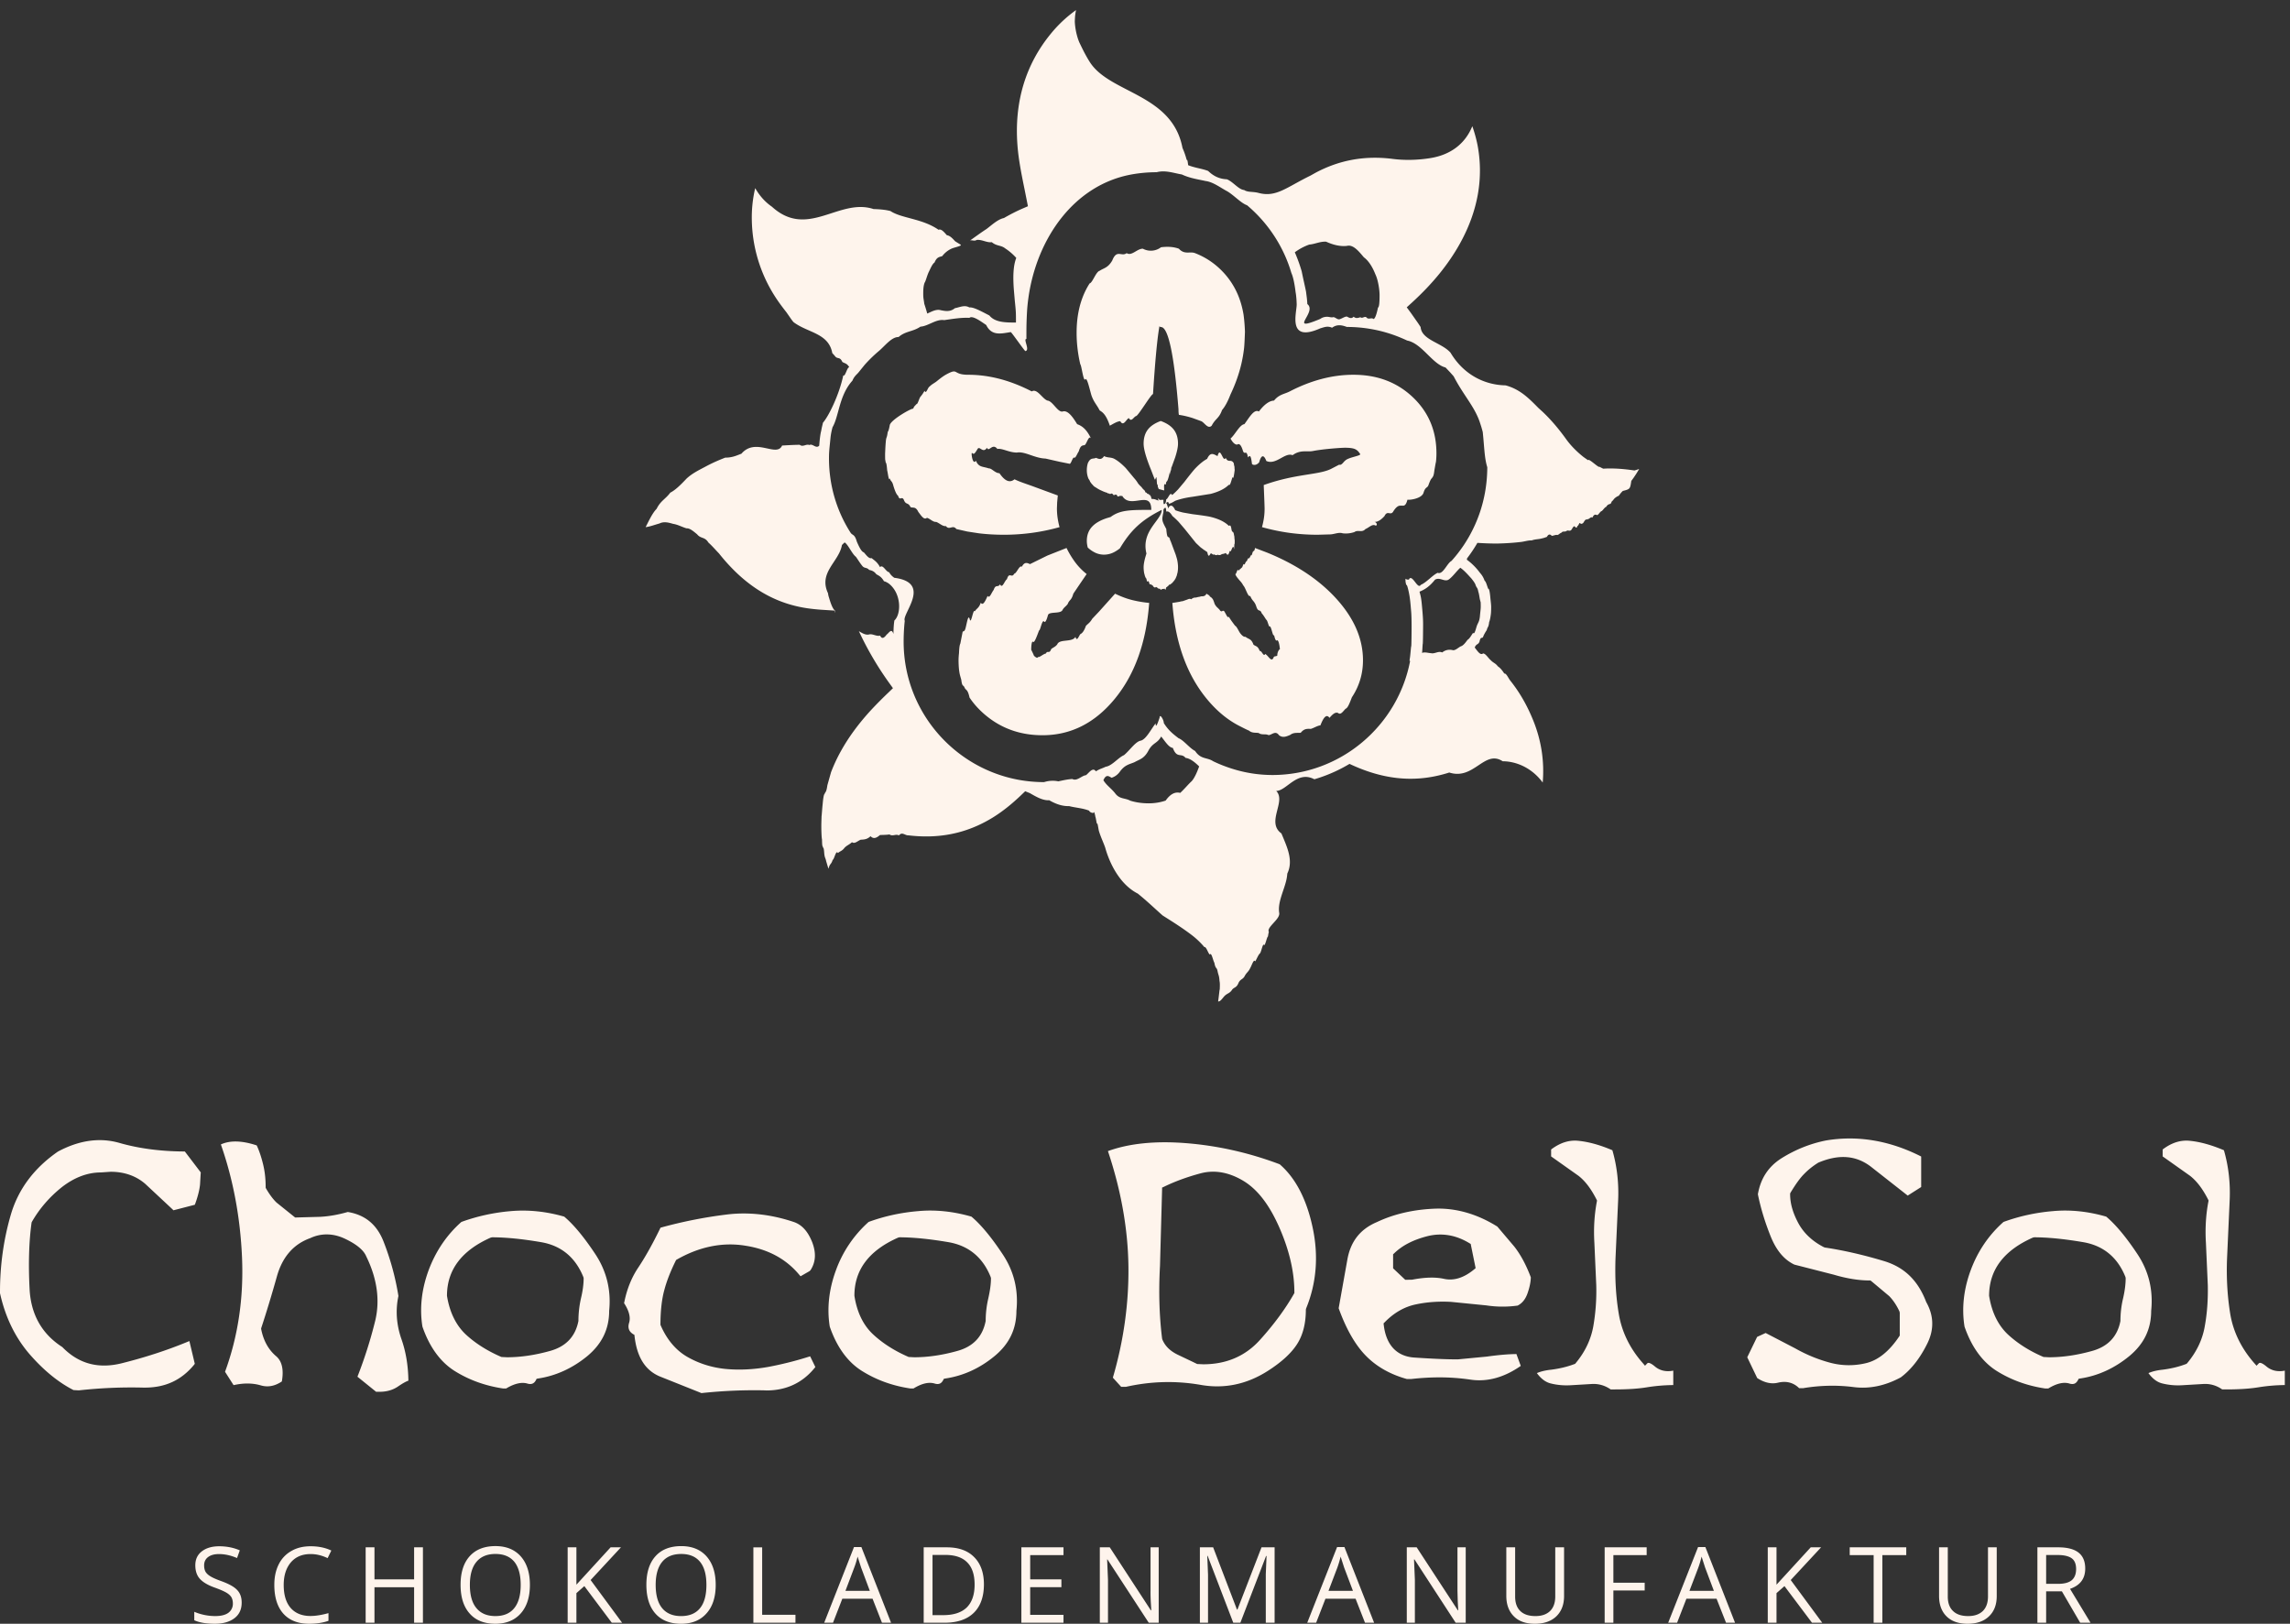 <svg xmlns="http://www.w3.org/2000/svg" viewBox="0 0 220 156" fill-rule="nonzero" stroke-linejoin="round" stroke-miterlimit="2" fill="#fef4ec" xmlns:v="https://vecta.io/nano"><rect x="0" y="0" width="220" height="156" fill="#333333" stroke="none"/><path d="M219.501 131.682c-.691.138-1.295 0-1.777-.41-.346-.29-.528-.337-.611-.337-.046 0-.081.019-.118.055l-.209.22-.209-.237c-1.258-1.431-2.041-3.036-2.324-4.775-.274-1.695-.373-3.481-.3-5.303l.244-5.422c.093-1.731-.091-3.399-.546-4.966-1.184-.5-2.259-.801-3.225-.9-.91-.111-1.804.173-2.66.828v.665l2.624 1.859c.655.51 1.22 1.257 1.749 2.296l.036.091-.017.101c-.237 1.238-.32 2.569-.237 3.935l.182 4.091c.028 1.386-.065 2.716-.291 3.945-.219 1.285-.793 2.479-1.696 3.555l-.054.054-.073.028c-.693.265-1.439.436-2.215.536-.536.055-.994.163-1.375.328.392.538.839.874 1.33.993a6.3 6.3 0 0 0 1.895.174l2.014-.119c.683-.046 1.302.137 1.849.52h.401c1.267 0 2.287-.073 3.117-.21a16.87 16.87 0 0 1 2.496-.209v-1.386zm-22.642-1.284l-.537-.028c-1.348-.573-2.487-1.302-3.407-2.149-.957-.895-1.568-2.142-1.822-3.728 0-2.496 1.422-4.364 4.209-5.594l.117-.027c1.304 0 2.88.155 4.702.465 1.941.327 3.317 1.458 4.072 3.353l.02.109c0 .566-.083 1.23-.255 1.968-.165.693-.248 1.422-.248 2.14-.29 1.513-1.211 2.469-2.742 2.89-1.44.401-2.823.601-4.109.601zm2.979 2.04c1.715-.254 3.3-.984 4.721-2.148 1.42-1.177 2.104-2.599 2.104-4.357.209-1.996-.238-3.818-1.321-5.448-1.074-1.621-2.087-2.834-2.998-3.599-1.732-.501-3.453-.684-5.111-.529-1.659.137-3.262.492-4.756 1.039-1.421 1.258-2.477 2.816-3.154 4.648s-.873 3.653-.591 5.41c.664 1.933 1.704 3.372 3.061 4.239 1.385.874 2.961 1.448 4.683 1.703h.302c.81-.492 1.493-.648 2.058-.465a.88.88 0 0 0 .256.036c.146 0 .354-.036.538-.373l.063-.128.145-.028zm-14.695-3.334c.682-1.358.647-2.706-.091-4.009-.785-2.068-2.087-3.334-4.019-3.928-1.959-.592-3.882-1.038-5.704-1.31l-.092-.028c-1.111-.565-1.949-1.349-2.476-2.325-.529-.991-.783-1.894-.783-2.76v-.082l.035-.072c.509-.848.948-1.449 1.33-1.822.39-.402.829-.748 1.34-1.067 2.068-.874 3.744-.673 5.166.474l3.425 2.689 1.294-.822v-2.933c-3.034-1.54-6.104-2.05-9.147-1.54-1.512.301-2.953.884-4.264 1.704-1.267.801-2.015 1.941-2.277 3.464.262 1.302.672 2.659 1.22 4.026s1.294 2.259 2.288 2.733l3.78.966c1.229.365 2.388.556 3.427.556h.09l.082.054 1.73 1.449c.365.374.702.865.985 1.475l.028.119v2.197l-.046.072c-.947 1.423-2.014 2.287-3.162 2.57a6.96 6.96 0 0 1-3.461-.027 14.32 14.32 0 0 1-3.381-1.387l-2.835-1.475-.818.375-.949 1.958.956 1.995c.682.447 1.359.601 1.997.447.801-.192 1.493-.009 2.032.527h.383c1.628-.272 3.251-.309 4.837-.107 1.503.198 3.025-.111 4.546-.931.975-.729 1.84-1.822 2.534-3.225zm-24.392 2.578c-.692.138-1.293 0-1.777-.41-.344-.29-.528-.337-.61-.337-.045 0-.073.019-.109.047l-.219.228-.199-.237c-1.268-1.431-2.043-3.044-2.325-4.775-.283-1.695-.373-3.426-.31-5.303l.246-5.422c.092-1.722-.091-3.399-.547-4.966-1.173-.5-2.259-.801-3.215-.9-.921-.111-1.804.173-2.67.828v.665l2.625 1.859c.655.51 1.22 1.257 1.749 2.305l.037.082-.02.101c-.236 1.256-.318 2.577-.236 3.935l.182 4.091c.037 1.35-.063 2.679-.282 3.936-.227 1.285-.802 2.488-1.704 3.564l-.047.054-.073.028c-.701.265-1.448.436-2.213.536-.537.055-1.002.163-1.385.328.392.538.838.874 1.33.993.62.156 1.257.21 1.906.174l2.004-.119c.674-.046 1.301.137 1.849.52h.411c1.266 0 2.278-.073 3.106-.21.793-.128 1.641-.2 2.496-.209v-1.386zm-19.115-9.739c-.985.819-1.959 1.129-2.907.921-.819-.183-1.85-.156-3.061.08l-.556.01h-.11l-1.166-1.102v-1.35l.093-.081c.772-.757 1.821-1.304 3.205-1.658 1.387-.346 2.753-.109 4.047.683l.109.063.473 2.324-.127.11zm3.845-2.177l-1.631-1.924c-1.905-1.193-3.927-1.786-5.94-1.723-2.069.074-3.964.502-5.623 1.287-1.623.683-2.56 1.885-2.86 3.689l-.821 4.592c.709 1.969 1.577 3.499 2.587 4.538 1.013 1.047 2.343 1.812 3.956 2.259h.463a24.04 24.04 0 0 1 2.662-.155 20.33 20.33 0 0 1 3.006.219c1.605.236 3.225-.209 4.82-1.32l-.417-1.139c-.859.009-1.806.1-2.844.244l-2.787.267c-1.177 0-2.543-.066-4.184-.175-1.695-.118-2.706-1.211-2.933-3.143l-.018-.137.1-.1c.892-.921 1.912-1.504 3.024-1.731 1.075-.228 2.207-.3 3.362-.238l3.389.338a10.4 10.4 0 0 0 3.008.018c.428-.218.738-.593.939-1.148.209-.584.317-1.111.327-1.567-.438-1.166-.966-2.159-1.585-2.951zm-33.839 8.828c-.274-2.214-.338-4.557-.201-6.971l.201-7.344v-.181l.164-.073c1.019-.5 2.204-.939 3.517-1.293 1.366-.366 2.77-.111 4.172.745 1.348.83 2.479 2.306 3.445 4.53.938 2.159 1.411 4.227 1.411 6.14v.083l-.037.063c-.811 1.431-1.903 2.925-3.27 4.438-1.402 1.559-3.234 2.341-5.448 2.341l-.583-.026-.393-.192-1.474-.702c-.749-.365-1.231-.847-1.487-1.485l-.017-.073zm3.699 4.455c2.242.4 4.409-.036 6.441-1.33 1.321-.839 2.287-1.723 2.842-2.606.556-.875.83-1.986.83-3.298l.026-.11c.994-2.423 1.213-5.047.621-7.79-.582-2.723-1.65-4.756-3.161-6.059-2.943-1.112-5.978-1.794-9.039-2.032-2.915-.228-5.429.027-7.462.766 1.267 3.781 1.922 7.498 1.969 11.069.044 3.591-.467 7.191-1.495 10.698l.8.883h.449c2.413-.546 4.828-.6 7.179-.191zm-27.499-2.651l-.547-.028c-1.33-.573-2.478-1.302-3.391-2.149-.964-.885-1.574-2.142-1.82-3.728-.009-2.496 1.412-4.364 4.209-5.594l.11-.027c1.293 0 2.879.155 4.702.465 1.939.327 3.315 1.458 4.071 3.353l.027.109c0 .566-.09 1.202-.263 1.968a9.59 9.59 0 0 0-.246 2.14c-.292 1.513-1.204 2.469-2.745 2.89-1.437.401-2.822.601-4.107.601zm2.979 2.04c1.712-.254 3.298-.974 4.721-2.148s2.105-2.599 2.105-4.357c.209-1.996-.239-3.818-1.331-5.448-1.076-1.621-2.078-2.834-2.99-3.599-1.739-.501-3.461-.684-5.11-.529-1.649.137-3.253.483-4.767 1.039a11.43 11.43 0 0 0-3.142 4.648c-.674 1.83-.874 3.653-.592 5.41.665 1.933 1.694 3.372 3.061 4.239 1.384.874 2.954 1.448 4.684 1.703h.3c.811-.492 1.484-.648 2.059-.465a.87.87 0 0 0 .254.036c.148 0 .357-.036.539-.373l.063-.128.146-.028zm-12.991-2.131l-.238.073c-1.184.373-2.45.692-3.763.94-1.403.253-2.807.326-4.138.198-1.328-.136-2.567-.528-3.671-1.165s-1.966-1.677-2.55-3.026l-.02-.054c0-1.331.128-2.46.376-3.353.235-.884.617-1.849 1.13-2.871 2.186-1.266 4.444-1.739 6.678-1.366 2.159.337 3.87 1.266 5.12 2.752l.155.181.857-.492.098-.091c.503-.774.557-1.639.176-2.66-.402-1.029-.958-1.667-1.715-1.95-2.241-.766-4.501-1.012-6.651-.721a43.84 43.84 0 0 0-6.096 1.213l-.128.037-.054.119c-.728 1.493-1.431 2.741-2.078 3.707s-1.092 2.079-1.338 3.308l-.028.11.066.1c.435.7.572 1.312.418 1.794-.156.52.007.895.5 1.149h.01c.21 2.094 1.01 3.407 2.46 4.009l3.919 1.566.063.028.064-.009c1.994-.21 4.008-.301 6.022-.256l.153.01c1.877 0 3.427-.711 4.584-2.105l.12-.145-.501-1.03z"/><path d="M48.709 130.398l-.539-.028c-1.329-.573-2.477-1.293-3.405-2.149-.95-.885-1.569-2.142-1.825-3.728 0-2.496 1.422-4.364 4.209-5.594l.122-.027c1.299 0 2.886.155 4.7.465 1.94.327 3.305 1.458 4.072 3.353l.027.109c0 .566-.082 1.211-.264 1.968-.154.693-.237 1.412-.237 2.14-.293 1.513-1.211 2.469-2.752 2.89-1.438.401-2.824.601-4.108.601zm2.987 2.04c1.704-.254 3.3-.984 4.721-2.148 1.412-1.177 2.105-2.599 2.105-4.357.201-1.985-.247-3.809-1.331-5.448-1.076-1.621-2.077-2.834-2.987-3.599-1.742-.501-3.464-.675-5.121-.529-1.648.137-3.252.492-4.756 1.039-1.413 1.249-2.47 2.816-3.153 4.648-.673 1.83-.876 3.653-.591 5.41.664 1.933 1.703 3.372 3.061 4.239 1.383.874 2.961 1.448 4.683 1.703h.3c.804-.484 1.502-.638 2.06-.465.09.027.181.036.254.036.145 0 .366-.036.547-.373l.063-.128.145-.028zm-13.147-3.835c-.463-1.358-.563-2.734-.273-4.091a25.29 25.29 0 0 0-1.439-5.258c-.647-1.622-1.768-2.542-3.426-2.814-.921.263-1.803.419-2.642.464l-2.324.064h-.089l-.084-.064-1.703-1.368c-.356-.344-.684-.792-1.012-1.356l-.035-.073v-.073c0-.838-.092-1.586-.276-2.295-.173-.685-.373-1.249-.583-1.696-1.402-.465-2.56-.501-3.443-.092 1.183 3.372 1.867 7.026 2.032 10.872.165 3.88-.383 7.57-1.632 10.969l.821 1.284c.956-.217 1.84-.209 2.632.028.684.191 1.339.063 2.004-.383.201-1.14.011-1.957-.554-2.431-.719-.61-1.203-1.468-1.422-2.552l-.017-.073.017-.084c.51-1.549 1.02-3.233 1.513-4.992.529-1.849 1.603-3.07 3.188-3.635 1.039-.492 2.206-.483 3.336.055 1.113.527 1.803 1.093 2.051 1.703 1.037 2.115 1.329 4.183.865 6.151a42.86 42.86 0 0 1-1.714 5.403l1.793 1.448h.339c.682 0 1.276-.173 1.768-.51.428-.292.746-.473.993-.556-.018-1.466-.247-2.825-.684-4.045zm-20.793-17.977h-.145c-2.231-.018-4.292-.292-6.13-.82-1.877-.538-3.856-.273-5.914.829-2.27 1.567-3.782 3.581-4.501 5.978C.356 119.009-.01 121.56 0 124.24c.5 2.276 1.447 4.235 2.815 5.83 1.349 1.558 2.781 2.734 4.247 3.48l.5.027h.018c2.051-.226 4.117-.317 6.188-.264h.145c1.968 0 3.497-.71 4.71-2.168l.091-.118-.52-2.187-.309.127c-1.913.784-3.972 1.45-6.142 1.995-2.258.575-4.173.084-5.758-1.547-1.966-1.258-3.025-3.145-3.143-5.595-.127-2.452-.054-4.611.192-6.361l.019-.053c.738-1.294 1.721-2.424 2.914-3.372 1.195-.92 2.443-1.395 3.744-1.395l.915-.063c1.318 0 2.431.392 3.324 1.158l2.595 2.423.12.119 2.049-.53.057-.146c.235-.655.389-1.266.444-1.776l.064-1.084.01-.101-1.533-2.013zm178.817 38.769h1.102c.619 0 1.074.11 1.358.319s.419.556.419 1.029-.138.83-.411 1.067c-.281.237-.721.355-1.312.355h-1.156v-2.77zm1.512 3.489l1.758 3.017h.994l-1.969-3.254c.975-.336 1.459-.982 1.459-1.949 0-.683-.211-1.193-.639-1.532s-1.084-.509-1.969-.509h-1.985v7.244h.839v-3.017h1.512zm-7.099-4.227v4.719c0 .602-.163 1.067-.491 1.395-.338.327-.803.491-1.412.491-.648 0-1.131-.164-1.459-.491-.337-.319-.5-.783-.5-1.385v-4.729h-.838v4.666c0 .828.235 1.485.711 1.958.482.483 1.155.719 2.029.719.867 0 1.561-.236 2.051-.709.501-.475.749-1.122.749-1.951v-4.683h-.84zm-10.148.748h2.296v-.748h-5.431v.748H180v6.496h.838v-6.496zm-8.803 2.395l2.917-3.143h-.994l-3.289 3.589v-3.589h-.84v7.244h.84v-2.843l.765-.675 2.643 3.518h.982l-3.024-4.101zm-9.73 1.039l.856-2.241c.138-.384.237-.73.31-1.049l.338 1.049.844 2.241h-2.348zm4.381 3.062l-2.851-7.271h-.701l-2.871 7.271h.856l.893-2.305h2.899l.909 2.305h.866zm-11.689-3.098h3.008v-.747h-3.008v-2.651h3.198v-.748h-4.036v7.244h.838v-3.098zm-5.584-4.146v4.719c0 .602-.165 1.067-.492 1.395-.338.327-.802.491-1.413.491-.638 0-1.131-.164-1.458-.491-.329-.319-.491-.783-.491-1.385v-4.729h-.848v4.666c0 .828.246 1.485.72 1.958.473.483 1.148.719 2.023.719s1.556-.236 2.058-.709c.491-.475.747-1.122.747-1.951v-4.683h-.846zm-8.602 0h-.793v4.155l.028 1.038.046.857h-.039l-3.953-6.05h-.95v7.244h.777v-4.119l-.083-1.959h.046l3.955 6.078h.966v-7.244zm-13.183 4.182l.853-2.241a9.52 9.52 0 0 0 .312-1.049l.338 1.049.846 2.241h-2.349zm4.382 3.062l-2.851-7.271h-.704l-2.869 7.271h.855l.894-2.305h2.896l.904 2.305h.875zm-12.848 0l2.47-6.415h.045l-.073 1.75v4.665h.847v-7.244h-1.258l-2.312 5.977h-.047l-2.287-5.977h-1.275v7.244h.783v-4.61l-.073-1.814h.036l2.461 6.424h.683zm-7.846-7.244h-.784v4.155c-.007.21 0 .555.021 1.038l.052.857h-.044l-3.945-6.05h-.957v7.244h.785v-4.119l-.082-1.959h.034l3.963 6.078h.957v-7.244zm-9.146 6.488h-3.2v-2.661h2.999v-.747H98.97v-2.332h3.2v-.748h-4.047v7.244h4.047v-.756zm-9.294-.711c-.511.491-1.257.737-2.261.737h-1.028v-5.785h1.22c.939 0 1.641.236 2.114.719.475.473.71 1.186.71 2.133 0 .965-.254 1.695-.755 2.196zm.71-4.838c-.62-.63-1.494-.939-2.624-.939h-2.223v7.244h2.004c1.222 0 2.159-.319 2.806-.95s.976-1.548.976-2.741c0-1.12-.318-1.996-.939-2.614zm-12.365 3.243l.848-2.241a7.85 7.85 0 0 0 .319-1.049l.338 1.049.838 2.241h-2.343zm4.383 3.062l-2.851-7.271h-.71l-2.862 7.271h.846l.894-2.305h2.907l.903 2.305h.873zm-9.184 0v-.766h-3.199v-6.478h-.844v7.244h4.043zm-12.811-5.841c.418-.511 1.029-.765 1.84-.765.793 0 1.395.254 1.805.756s.611 1.24.611 2.214c0 .984-.201 1.731-.611 2.232-.41.51-1.02.765-1.823.765-.793 0-1.404-.255-1.822-.765-.41-.501-.619-1.248-.619-2.232 0-.966.209-1.704.619-2.205zm4.275-.528c-.583-.657-1.394-.992-2.435-.992-1.072 0-1.902.326-2.478.973-.583.647-.873 1.569-.873 2.743 0 1.193.29 2.113.865 2.762.584.655 1.403.982 2.468.982 1.05 0 1.861-.337 2.445-1.001.591-.657.882-1.577.882-2.734s-.291-2.068-.874-2.733zM56.74 151.8l2.916-3.143h-.994l-3.286 3.589v-3.589h-.841v7.244h.841v-2.843l.761-.675 2.636 3.518h.99L56.74 151.8zm-10.971-1.74c.42-.511 1.03-.765 1.832-.765.791 0 1.403.254 1.813.756.4.5.61 1.24.61 2.214 0 .984-.21 1.731-.618 2.232-.41.51-1.014.765-1.814.765s-1.403-.255-1.823-.765c-.42-.501-.628-1.248-.628-2.232 0-.966.208-1.704.628-2.205zm4.266-.528c-.585-.657-1.395-.992-2.434-.992-1.074 0-1.895.326-2.479.973s-.874 1.569-.874 2.743c0 1.193.291 2.113.874 2.762.576.655 1.394.982 2.47.982 1.039 0 1.858-.337 2.443-1.001.582-.657.873-1.577.873-2.734s-.291-2.068-.873-2.733zm-9.404-.875h-.847v3.08h-3.808v-3.08h-.847v7.244h.847v-3.409h3.808v3.409h.847v-7.244zm-9.157 1.039l.356-.73c-.566-.272-1.23-.41-1.987-.41-.71 0-1.33.146-1.858.457a2.97 2.97 0 0 0-1.213 1.293c-.282.565-.418 1.212-.418 1.959 0 1.193.29 2.114.864 2.761.584.647 1.403.974 2.479.974.729 0 1.349-.099 1.859-.282v-.738c-.655.181-1.23.274-1.73.274-.82 0-1.459-.264-1.905-.775-.446-.519-.665-1.257-.665-2.205 0-.92.237-1.64.693-2.177.455-.528 1.093-.793 1.886-.793.546 0 1.092.128 1.639.392zm-8.682 3.07c-.283-.309-.803-.601-1.568-.875-.456-.164-.784-.311-1.003-.446-.217-.127-.382-.283-.473-.437-.09-.164-.138-.365-.138-.62 0-.337.128-.602.375-.792.255-.191.601-.292 1.047-.292.565 0 1.149.128 1.74.383l.265-.739c-.602-.264-1.268-.392-1.985-.392-.684 0-1.249.165-1.669.493s-.619.774-.619 1.33c0 .528.136.966.428 1.294s.774.619 1.449.857c.474.172.838.327 1.076.463s.4.284.501.438c.1.165.154.374.154.621a1.07 1.07 0 0 1-.427.892c-.283.21-.703.318-1.269.318a5.05 5.05 0 0 1-1.039-.108 5.15 5.15 0 0 1-.973-.302v.811c.463.219 1.121.337 1.977.337.801 0 1.421-.181 1.887-.537s.69-.856.69-1.494c0-.492-.134-.894-.426-1.203z"/><path d="M153.655 44.842c-.051.145-1.051-.855-1.086-.625l-.437-.307c-.573-.454-1.182-1.032-1.68-1.727-.733-1.021-1.483-1.894-2.265-2.631l-.394-.358c-.832-.845-1.571-1.588-2.66-2.011a5.02 5.02 0 0 0-.49-.16c-2.039-.036-4.039-1.036-5.292-3.139-.105-.118-.226-.228-.359-.33-.929-.709-2.426-1.037-2.514-2.134l-.227-.348-.703-1.002-.402-.544.5-.456c2.002-1.832 3.511-3.69 4.618-5.687 1.718-3.102 2.282-6.283 1.679-9.46a13.65 13.65 0 0 0-.497-1.799c-.684 1.68-2.072 2.748-4.023 3.064-1.223.198-2.48.227-3.625.079-2.666-.34-5.101.103-7.395 1.32l-.51.286c-2.289 1.114-3.289 2.114-4.974 1.664a2.69 2.69 0 0 0-.403-.074c-.389-.045-.73-.028-.991-.208-.53-.037-1.084-.815-1.662-1.03-.578-.029-1.177-.202-1.798-.803-.621-.236-1.26-.286-1.919-.553-.042-.363-.083-.592-.134-.482-.085-.32-.175-.59-.268-.834l-.143-.346c-.997-5.22-6.997-5.22-8.911-8.26a8.64 8.64 0 0 1-.275-.457c-.266-.463-.5-.95-.731-1.432a7.38 7.38 0 0 1-.115-.302 6.35 6.35 0 0 1-.313-1.662c.003-.174.014-.362.029-.57a6.27 6.27 0 0 1 .09-.555 12.37 12.37 0 0 0-2.309 2.134c-2.528 3.011-3.643 6.676-3.317 10.885.108 1.391.389 2.772.688 4.237l.316 1.589-.553.239c-.599.262-1.183.565-1.752.894-.569.116-1.124.635-1.665 1.049-.541.348-1.068.742-1.585 1.104.207-.055.417.096.632-.049.507-.056.994.287 1.453.215.459.395.89.274 1.285.597.394.258.752.565 1.065.916-.315.806-.314 1.896-.235 3.013l.096 1.115c.11 1.08.11 1.08.11 2.08-1 0-2 0-2.557-.68-.344-.175-.725-.382-1.069-.538s-.652-.261-.848-.232c-.469-.271-.932-.011-1.389.069-.457.375-.908.283-1.352.198-.444-.13-.88.133-1.309.32a18.19 18.19 0 0 0-.284-.936c-.065-.514-.101-.503-.101-1.002 0-.522.047-.799.134-1.033.087-.092.215-.613.376-.98.161-.314.355-.817.577-.955.222-.547.471-.516.74-.614a2.37 2.37 0 0 1 .863-.703c.304-.147 1.108-.276.889-.401.174.099-.529-.317-.529-.335-.252-.282-.511-.541-.776-.563-.131-.145-.265-.306-.399-.416s-.268-.169-.403-.109c-1.563-1.09-3.563-1.09-4.623-1.803a5.42 5.42 0 0 0-.589-.114c-.171-.021-.34-.038-.511-.051a11.13 11.13 0 0 0-.519-.024c-3.321-1.098-6.321 2.902-9.764-.223a5.94 5.94 0 0 1-.313-.235c-.507-.41-.941-.929-1.296-1.552a12.22 12.22 0 0 0-.324 3.1 14.03 14.03 0 0 0 2.174 7.227c.345.551.731 1.066 1.158 1.61l.441.636c.075.105.152.208.234.3 1.369 1.039 3.369 1.039 3.724 2.978.097.1.195.21.294.331.222.252.445.001.669.513.224.152.448.116.672.524-.101-.041-.199.195-.296.421s-.191.438-.283.348c-.411 1.924-1.411 3.924-1.952 4.547l-.113.478-.066.344c-.083.31-.144.872-.183 1.387-.314.324-.628-.237-.94-.062-.313-.139-.624.231-.932-.024-.43.003-.856.025-1.275.047l-.416.024c-.534 1.183-2.534-.817-3.912.787-.163.059-.324.126-.488.185-.328.119-.677.194-1.063.191a15.52 15.52 0 0 0-.496.198 15.47 15.47 0 0 0-1.422.675c-.634.339-1.233.622-1.794 1.135-.561.597-1.084 1.114-1.566 1.354-.482.646-.923.763-1.319 1.56-.397.396-.749 1.163-1.053 1.756.439-.053.884-.231 1.328-.352.445-.218.888-.084 1.325.038.437.065.868.312 1.286.43.304-.026.649.277 1.007.57.359.451.731.212 1.09.799.359.316.704.728 1.008 1.035a18.15 18.15 0 0 0 1.498 1.677c2.053 2.025 4.348 3.205 6.965 3.592.44.065.884.11 1.327.144l1.32.083c.014.425.027.09.041.002-.251-.178-.451-.821-.589-1.285-.035-.104-.065-.219-.083-.379-.944-2.012 1.056-3.012 1.338-4.638a5.97 5.97 0 0 1 .257-.247c.167.095.341.366.523.651.091.142.183.288.278.419a1.57 1.57 0 0 0 .289.318c.098.139.198.293.3.444a5.57 5.57 0 0 0 .311.428c.21.256.427.112.652.377.224.055.456.102.694.418.237.14.482.228.733.675.125.018.291.107.444.206 1.237.937 1.237 2.937.555 3.563-.024.161-.043.313-.058.51s-.025.44-.032.783c-.185-.6-.421-.096-.653.061-.231.324-.459.466-.626.098-.363.1-.716-.201-1.058-.111-.341.081-.669-.132-.982-.315.267.574.552 1.14.855 1.699.608 1.117 1.287 2.204 2.039 3.251l.379.526-.467.45a41.01 41.01 0 0 0-1.601 1.614c-1.201 1.3-2.174 2.619-2.922 3.964a15.79 15.79 0 0 0-.956 2.041l-.353 1.252c-.103.727-.192.614-.268.837-.077.06-.138.413-.187.998-.048.411-.083 1.039-.104 1.146-.02.666-.027.784-.021 1.262.007.296.027.863.061.943.022.882.051.551.087.762.037.146.082-.091.135.657.053.423.113.354.182.706.069.199.146.529.231.715.111-.523.242-.363.392-.849.15-.025.319-1.013.507-.653.187-.192.394-.188.619-.493.225-.25.468-.31.729-.554.262.197.541-.126.838-.237.297-.021.612-.016.944-.339.298.313.6.153.904-.111.304-.017.61-.008.915-.059.305.223.61-.078.911.097.302-.389.6.018.893-.011.744.089 1.467.123 2.171.099 2.112-.071 4.053-.655 5.886-1.769.925-.563 1.851-1.291 2.828-2.229l.35-.336.449.182c.613.351 1.235.721 1.863.683.629.366 1.265.585 1.905.562.639.166 1.284.186 1.931.439 0 .138.48.358.48.091 0 .049.109.368.109.479.052.086.106.558.16.698.056-.18.115.383.182.669.138.459.285.782.442 1.176a11.9 11.9 0 0 1 .162.424c.431 1.566 1.431 3.566 3.142 4.434l.374.311c.728.614 1.347 1.206 1.997 1.781l.345.22c.811.51 1.637 1.043 2.417 1.634.225.169.445.354.656.554a7.52 7.52 0 0 1 .599.635c.19-.064.366.635.527.714.162-.249.307.597.432.783.126.689.234.371.317.856.084.394.145.366.179.9.035.169.044.294.023.818-.022-.031-.072.583-.156 1.147.242.054.475-.423.702-.597.226-.191.446-.202.659-.55.212-.24.417-.152.614-.667.198-.355.39-.28.573-.613.185-.355.361-.401.531-.769.169-.285.333-.912.489-.649.155-.264.304-.65.446-.761.143-.154.278-1.058.406-.799.129-.011.25-.752.367-.834.029-.192.056-.335.084-.439-.195-.362.63-.927.912-1.441.069-.129.106-.255.088-.374-.175-1.038.475-2.171.7-3.248.037-.178.062-.357.074-.539.546-1.131.092-2.285-.367-3.387l-.196-.469c-1.503-1.085.497-3.085-.503-4.085 1 0 2-2 3.666-1.12a16.59 16.59 0 0 0 .507-.158 14.43 14.43 0 0 0 2.87-1.32c3.131 1.479 6.061 1.808 9.023.996.185-.049.37-.105.559-.166 2.375.768 3.375-2.232 5.133-1.082.176.002.355.012.521.034 1.324.171 2.516.907 3.325 2.013.175-2.066-.14-4.092-.94-6.039-.458-1.116-.999-2.13-1.663-3.073a14.22 14.22 0 0 0-.52-.693c-.182-.228-.371-.711-.569-.67-.2-.318-.407-.557-.622-.695-.217-.301-.444-.33-.68-.587-.235-.191-.482-.64-.737-.649-.257.217-.524-.212-.801-.569.162-.389.314-.234.456-.553.14-.644.269-.163.387-.573a3.95 3.95 0 0 1 .312-.544c.092-.376.169-.22.232-.774.062-.143.11-.38.143-.61.032-.207.049-.388.049-.851 0-.176-.025-.38-.071-.806-.048-.6-.12-.973-.212-.929-.093-.209-.207-.706-.342-.769-.134-.382-.288-.58-.462-.781-.346-.472-.767-.894-1.251-1.247a2.84 2.84 0 0 0 .026-.133 13.93 13.93 0 0 0 .991-1.484 28.46 28.46 0 0 0 1.696.065l.324-.003a23.64 23.64 0 0 0 2.165-.149c.35-.041.691-.163 1.026-.147.335-.125.665-.102.988-.195.16-.03.32-.092.478-.147.159-.295.316-.265.47-.097.155-.015.31-.087.461-.096.152.07.304-.17.452-.196.179-.222.357-.037.531-.201.174-.076.347.142.517-.215.086-.133.17-.27.254-.184s.168.211.252-.069c.082.04.164-.321.246-.271.082.119.164.073.244.037.081-.023.161-.238.241-.304.08-.123.16-.039.239-.103.158.016.312-.278.466-.151.154-.349.304-.302.454-.239.149-.039.296-.372.441-.391.145-.117.288-.373.43-.404.14-.248.279-.245.417-.297.068-.067.135-.322.204-.287.066-.097.133-.186.2-.247.134-.117.265-.188.393-.24a2.53 2.53 0 0 1 .379-.455c.702-.182.702-.182.817-.966l.209-.285a12.51 12.51 0 0 0 .549-.862c-.152.055-.301.103-.454.144-1.419-.213-2.419-.213-2.997-.17-.094-.044-.217-.106-.371-.188zM127.399 23.22c.709.322 1.384.474 1.998.404.616-.163 1.168.555 1.633 1.1.465.336.842.963 1.103 1.632.259.531.402 1.471.402 1.998 0 .853-.055 1.158-.153 1.2-.101.488-.243 1.027-.421 1.099-.209-.172-.419.055-.631-.102-.211-.271-.424.109-.638-.076-.214.072-.429.149-.647-.049-.217.237-.435.1-.654-.015-.214.007-.428.17-.643.242-.213.115-.426-.155-.638-.186-.213.065-.425-.04-.637-.033a1.26 1.26 0 0 0-.319.048 1.02 1.02 0 0 0-.316.158c-3.234 1.347-.234-.653-1.243-1.426-.011-.222-.027-.404-.047-.59l-.079-.613c-.095-.49-.234-1.044-.414-1.939a15.05 15.05 0 0 0-.663-1.834c.423-.312.891-.566 1.396-.743.504-.033 1.044-.313 1.611-.275zM79.64 44.027c0-.692.052-.978.152-2.027a6.16 6.16 0 0 1 .116-.664c.022-.096.045-.185.07-.285.626-1.064.626-3.064 1.915-4.481a1.67 1.67 0 0 1 .274-.457c.093-.11.189-.194.287-.303l.614-.759a13.26 13.26 0 0 1 1.376-1.337c.586-.497 1.216-1.353 1.883-1.333.666-.587 1.368-.496 2.101-.999.732-.04 1.495-.747 2.28-.627.786-.11 1.595-.257 2.422-.218.146-.124.402-.051.696.1s.624.388.918.587c.533 1.092 1.459.817 2.359.682.065-.009 1.339 1.833 1.403 1.823.479-.083-.234-1.166.101-1.166 0-1-.003-1.576.067-2.763.029-.413.073-.821.131-1.228.81-5.693 4.393-10.808 9.893-11.81a13.63 13.63 0 0 1 2.422-.216c.827-.224 1.637.084 2.422.216.786.369 1.549.464 2.28.629.734.092 1.436.651 2.101.999.668.408 1.298 1.124 1.885 1.332a13.59 13.59 0 0 1 1.627 1.627 13.54 13.54 0 0 1 1.973 3.12c.257.567.478 1.154.655 1.758.178.386.315 1.083.408 1.862.03.142.056.375.077.634.011.129.018.342.025.483.031.781-.969 3.781 2.27 2.337.171-.05.302-.093.42-.12.234-.055.469-.05.706.064.471-.35.945-.258 1.422-.076.825 0 1.635.075 2.422.218a13.29 13.29 0 0 1 2.824.844 12.37 12.37 0 0 1 .547.244c1.42.27 2.42 2.27 3.688 2.589l.451.475.33.373c.951 1.833 1.951 2.833 2.487 4.334l.158.484a12.57 12.57 0 0 1 .15.537c.156 1.478.156 2.478.435 3.382 0 .197-.006.393-.015.589-.105 2.498-.892 4.86-2.227 6.869-.361.54-.758 1.056-1.196 1.54-.435.23-.818 1.355-1.326 1.142-.508.233-1.05.909-1.624 1.159-.292.486-.786-1.001-1.109-.578 0 .166-.383.016-.383-.022 0 .048.023-.043.023.206 0 .186.103.531.103.389.081.045.266.864.319 1.326.055.379.096.961.122 1.246.029.322.041.904.041 1.458 0 .32-.01 1.883-.035 1.876-.022.034-.058.562-.107.981l-.058.409.059.02c-1.191 6.23-6.672 10.957-13.243 10.957a12.84 12.84 0 0 1-3.845-.6 13.47 13.47 0 0 1-1.837-.724c-.597-.395-1.176-.15-1.731-.984-.555-.287-1.087-1.032-1.591-1.227-.503-.386-.978-.749-1.416-1.456 0-.323-.408-.986-.408-.482 0-.091-.376 1.245-.376.508-.445.572-.922 1.547-1.432 1.664-.508.088-1.047.93-1.61 1.394-.564.24-1.153 1.037-1.763 1.113-.303.159-.614.214-.927.443-.315-.43-.635.109-.958.367-.431.046-.868.611-1.311.368-.444.025-.892.125-1.346.224a2.73 2.73 0 0 0-1.372.075 13.61 13.61 0 0 1-2.422-.217c-6.288-1.145-11.07-6.663-11.07-13.274a19.17 19.17 0 0 1 .059-1.495 11.02 11.02 0 0 1 .05-.507c-.317-.661 2.683-3.661-1.01-4.139-.102-.075-.187-.14-.268-.225-.077-.078-.153-.18-.228-.312-.3-.019-.591-.789-.871-.484-.281-.516-.55-.65-.809-.868-.26.083-.508-.288-.745-.55-.236-.061-.462-.545-.676-1.034-.214-.758-.416-.571-.606-.868s-.368-.602-.533-.914a13.14 13.14 0 0 1-1.435-4.577c-.067-.542-.1-1.092-.1-1.65zm30.721 33.152c-.626 0-1.221-.084-1.769-.251-.546-.294-1.046-.124-1.483-.743-.437-.523-.811-.74-1.106-1.225.267-.621.529-.376.789-.237.258-.088.513-.224.765-.544.503-.728.987-.75 1.453-.962.467-.27.913-.314 1.339-1.14.423-.749.827-.629 1.205-1.318.354.424.729 1.063 1.121 1.095.39 1.06.799.435 1.221.959.421.049.858.378 1.307.82-.167.456-.41 1.072-.718 1.419-.306.274-.677.729-1.099 1.124-.42-.106-.893.02-1.401.739-.508.172-1.054.264-1.624.264zm31.894-18.875c0 .198-.029.329-.087.972-.058.436-.143.5-.252.761-.109.239-.243.998-.397.764-.157.208-.333.569-.529.666-.196.265-.411.559-.64.625-.232.103-.478.374-.738.38-.343-.083-.703-.074-1.061.212-.361-.172-.722.158-1.068.069-.321-.018-.605-.139-.886-.016.036.199.065-.872.087-.878.02-.019.033-1.536.033-1.892 0-.467-.034-.942-.102-1.664-.067-.782-.108-.975-.243-1.459.561-.223 1.013-.553 1.486-1.149.474-.28.909.242 1.312-.012.403-.281.776-.841 1.126-1.137.411.292.767.715 1.057 1.026.144.188.273.335.385.568.113.384.207.25.283.712.078.175.135.742.174.801.04.258.06.001.06.651zm-20.826-8.566c.043-.294.061-.597.061-.903l-.018-.578-.066-1.657c3.081-1.103 5.232-.951 6.45-1.543l.799-.414c.227.094.418-.275.571-.384.304-.326 1.457-.446 1.457-.626l-.084-.115a.96.96 0 0 0-.461-.386c-.198-.078-.506-.116-.925-.116-.308 0-2.009.106-3.102.318-.546.106-1.19-.153-1.932.398-.742-.304-1.582.976-2.521.556 0 .039-.345-1.116-.692.134-.346.393-.692.21-.692.135-.113-.993-.241-.744-.383-.615-.145-.827-.304-.164-.479-.617-.175-.588-.363-.756-.562-.608-.2-.004-.411-.172-.635-.585.434-.359.88-1.334 1.333-1.382.454-.605.918-1.482 1.392-1.215.474-.619.959-1.028 1.454-1.049.495-.61.999-.616 1.512-.882 2.059-1.065 4.096-1.599 6.113-1.599 2.296 0 4.198.72 5.712 2.158s2.267 3.236 2.267 5.391c0 .287-.016.567-.049.84-.033.108-.083.431-.149.8-.066.593-.149.6-.248.76-.099.067-.215.359-.347.722-.132.223-.281.119-.446.661-.164.57-1.347.722-1.545.669-.198.747-.413.538-.644.579-.232-.032-.479.147-.744.594-.263.367-.538-.186-.822.407-.283.308-.579.536-.883.554-.304-.133.382.149.059.372-.325-.23-.659.181-1.001.315-.345.386-.7.037-1.063.291-.363.12-.737.166-1.122.12-.382-.125-.774.081-1.179.103l-1.24.035a20.29 20.29 0 0 1-2.627-.172 19.71 19.71 0 0 1-2.709-.561c.084-.306.149-.607.19-.905zm-6.846-9.572c-.49-.154-.933-.256-1.325-.309-.028-.128-.041-.307-.041-.538-.42-5.266-.983-7.898-1.68-7.898-.478 0 .166-1.487-.072-.46s-.469 3.327-.694 6.896c-.196.027-1.404 2.066-1.625 2.117s-.453.632-.696.192c-.245.092-.52.861-.825.299-.306.017-.64.237-1.003.431-.355-1.053-.682-1.289-.976-1.465-.296-.578-.563-.786-.799-1.47-.237-.839-.444-1.825-.62-1.473-.178-.035-.326-1.376-.443-1.489-.118-.499-.206-1.002-.265-1.509a12.76 12.76 0 0 1-.089-1.53c0-1.232.185-2.345.555-3.337.185-.496.417-.962.697-1.398.278-.053.603-1.135.975-1.216.369-.262.771-.247 1.2-.987.432-1.111.892-.322 1.381-.703.491.313 1.011-.444 1.56-.424a1.61 1.61 0 0 0 1.739-.14c.602-.076 1.175-.057 1.719.14.545.605 1.059.236 1.547.424.972.375 1.831.939 2.573 1.69a7.34 7.34 0 0 1 1.669 2.614c.185.496.324 1.022.418 1.578.093.638.14 1.473.14 1.759 0-.259-.03 1.031-.087 1.507-.058.5-.145.996-.259 1.489s-.26.984-.433 1.472-.378.979-.613 1.474c-.237.615-.506 1.144-.807 1.489-.3.84-.632.8-.996 1.505-.363.368-.697-.301-1.002-.431l-.823-.299zm-.148 17.412c.126-.108.251-.166.376-.164s.247-.061.369-.067c.122-.02.244-.081.365-.053.12-.039.241-.016.36-.255.09.055.178.121.266.158.087.2.174.131.259.277.087.04.171.26.254.529.083.17.165.257.245.345.08.063.16.154.238.233.079.144.157.157.233.151.077-.084.151-.06.225.006l.219.4c.071.124.142.201.212.118.209.354.406.598.594.856.188.084.368.588.535.771.168.209.325.325.472.295.295.258.55.15.763.754.214.181.414.099.603.617.188-.088.364.614.526.277.326.178.601.891.824.3 0-.087.336-.072.336-.155 0-.399.252-.661.252-.578-.013-.226-.101-.892-.262-.881-.081.071-.179.053-.297-.496-.117.219-.252-.799-.406-.838-.101.14-.219-.607-.349-.639-.129-.19-.274-.45-.431-.613-.155-.458-.326-.075-.512-.62-.184-.598-.383-.512-.594-1.055-.212.162-.437-.78-.675-1.014-.121-.236-.243-.361-.37-.5l-.192-.235c-.063-.094-.13-.153-.197-.351.106.065.208-.653.306-.307.098-.169.193-.148.285-.305.089.086.177-.5.261-.301.084.008.165-.38.243-.301.076-.171.15-.399.221-.28.072-.073.141-.237.207-.34.068.155.131-.342.193-.329.06-.106.119.024.175-.341l1.166.444c2.649 1.079 4.788 2.471 6.416 4.178 1.86 1.954 2.793 4.007 2.793 6.164 0 .653-.088 1.273-.267 1.866s-.442 1.154-.796 1.688c-.178.448-.377 1.029-.598 1.101-.221.197-.466.651-.733.41-.265-.115-.539.135-.821.469-.284-.396-.574-.065-.873.72-.299.033-.606.245-.92.339-.316-.008-.639-.051-.971.374-.331.031-.671-.056-1.018.209-.348.144-.704.311-1.068.028-.339-.481-.672-.042-1-.009-.327-.16-.648.021-.962-.209-.313-.043-.623.026-.925-.227-.302-.125-.597-.286-.887-.431-1.159-.585-2.218-1.46-3.177-2.629-1.918-2.336-3.02-5.406-3.297-9.206l.341-.053.325-.054c.106-.019.209-.06.309-.057l.434-.151c.138-.053.271-.129.397-.033zm-10.796-14.215c-.168.24-.325.736-.472.588-.147.063-.283.639-.409.606l-.998-.201-1.312-.299c-1.066-.035-1.984-.716-2.755-.578-.772-.003-1.397-.43-1.876-.347-.48-.617-.812.357-.999-.116-.393.594-.693-.219-.903.116-.211.358-.372.602-.484.386 0 .113-.084-.122-.084.115 0 .223.137 1.021.41.631.273.662.683.537 1.229.737.273-.037.616.465 1.028.459.414.591.897 1.036 1.45.587.553.268 1.176.455 1.87.712l2.289.843-.062.653-.022.578a6.56 6.56 0 0 0 .063.905c.043.296.105.599.189.907-.923.256-1.827.442-2.71.557a19.94 19.94 0 0 1-2.625.174c-.84 0-1.642-.046-2.405-.138l-1.116-.171-1.058-.24c-.343-.456-.677.157-1-.284-.324.046-.638-.299-.943-.402-.305.03-.599-.325-.885-.392-.285.244-.561-.231-.827-.57-.266-.562-.514-.346-.748-.459-.232-.505-.448-.168-.648-.715-.199-.38-.382.172-.548-.379-.167-.114-.317-.516-.45-.95-.132-.525-.249-.377-.347-.722-.101.333-.184-.542-.25-.76-.067-.836-.117-.673-.151-.799-.033-.324-.049.008-.049-.838 0 .127.021-.61.063-1.06.041-.586.105-.322.189-.997.055-.066.121-.226.195-.646.075-.517 2.159-1.687 2.253-1.585.093-.275.196-.281.307-.447.112.053.234-.438.364-.672a3.74 3.74 0 0 0 .42-.608c.15.385.308-.328.476-.398.252-.264.516-.348.789-.593.274-.217.558-.438.854-.595 1.182-.634.54.049 2.07.049 1.512 0 3.036.299 4.571.9.513.2 1.026.433 1.54.7.515-.326 1.02.721 1.515.882.494.039.979 1.155 1.453 1.049.474-.15.938.465 1.392 1.214.455.166.899.465 1.333 1.38-.224-.392-.434.603-.63.636-.196.044-.378.002-.546.597zm3.465 23.768c-1.918 2.338-4.234 3.506-6.952 3.506-2.213 0-4.109-.705-5.692-2.117-.263-.236-.505-.479-.725-.73a7.23 7.23 0 0 1-.593-.777c-.176-.803-.329-.671-.461-.919-.132-.352-.242-.048-.33-.776-.088-.338-.154-.485-.198-.841-.044-.257-.066-.734-.066-1.043a7.08 7.08 0 0 1 .044-.68c.029-.662.073-.8.131-.935l.218-1.114c.087-.116.189.049.305-.455.117-.454.248-1.342.393-.695.145.364.305-1.096.48-.827.175-.297.364-.265.568-.821.203.312.422-.132.654-.657.187.3.38-.333.58-.569.199-.6.405-.188.618-.545.212.478.432-.357.658-.488.226-.759.459-.049.699-.53.239-.028.485-.84.737-.673.253-.487.513-.371.779-.248l1.676-.824 1.835-.726a8.66 8.66 0 0 0 .841 1.386 6.04 6.04 0 0 0 1.092 1.118l-.672.986-.607.898c-.193.685-.372.55-.543.998-.171.229-.329.295-.478.533-.15.46-1.287.145-1.414.524-.127.458-.244.724-.35.652-.211-.337-.381.853-.507.823-.252.669-.441 1.183-.567 1.111-.126-.16-.189.317-.189.756 0-.022.252.509.252.539 0 .045.379.36.379.154.21.042.47-.271.782-.342.157-.337.325.087.505-.419.182-.166.375-.192.582-.452.206-.561 1.455-.164 1.749-.73.146.503.305-.042.473-.258.168-.081.347-.266.537-.799.19-.199.391-.303.603-.674l.667-.707 1.528-1.705c.587.283 1.141.488 1.661.615s1.056.219 1.616.27c-.281 3.803-1.381 6.871-3.298 9.207zm3.471-22.007l.357.928c.093.167.159-.689.204.228.044.567.077.006.099.55.011.004.02-.041.026.002.003.021.044.064.045.146l.532.141c.011-.118-.016-.374-.003-.453.047-.441.12.237.214-.387.094.015.21-.332.35-.989.03.614.051-.043.066-.166.022.381.055-.321.098-.255l.338-.932c.18-.561.271-.998.271-1.313 0-.546-.136-.993-.403-1.344s-.688-.628-1.254-.834c-.567.206-.983.485-1.248.834s-.399.798-.399 1.344c0 .473.203 1.225.608 2.257l.099.243zm1.2 2.689h-.006c0 .039.002.034.006 0z"/><path d="M118.478 51.164c-.048-.157-.106.053-.177-.353-.07-.423-.152-.328-.246-.289a2.48 2.48 0 0 0-.441-.345c-.338-.21-.761-.378-1.272-.507-.213-.058-.806-.149-1.779-.271l-.9-.156c-.277-.064-.53-.139-.759-.226-.229-.486-.434-.533-.616-.297 0 .226-.069.047-.138-.119-.05-.179-.101-.285-.125-.206.024-.117.075-.152.125-.145.069-.075.138.067.138.148.182-.029.387-.146.615-.285.228-.084.48-.159.755-.223a9.56 9.56 0 0 1 .895-.161l1.766-.282c.39-.103.73-.228 1.02-.373s.528-.313.716-.501c.188.193.328-1.045.423-.636.093-.291.14-.843.14-.78 0-.138-.008.103-.022-.309-.015-.088-.036-.091-.066-.343-.265-.463-.526.02-.78-.521-.253.55-.513-1.219-.779-.165-.338-.156-.674-.465-1.004.265-.166.09-.338.204-.517.346a5.91 5.91 0 0 0-.554.506c-.155.147-.53.606-1.122 1.377l-.588.698c-.196.208-.389.393-.581.551-.096-.191-.191-.095-.287.052s-.189.345-.284.354c0 .197-.066.437-.133.427-.066.064-.131.107-.131-.273v-.105l-.369.013c0 .02-.129-.178-.129-.172v.264c0 .008-.069-.086-.138-.084-.07-.017-.139-.094-.511-.11-.031-.144-.062-.332-.094-.248-.031-.125-.063-.159-.093-.105-.049-.082-.096-.126-.144-.128-.048.04-.096-.051-.144-.125-.046.027-.095.018-.144-.126-.048-.094-.097-.138-.146-.165-.097-.091-.195-.263-.294-.329-.098-.11-.197-.188-.297-.367-.151-.236-.287-.365-.409-.519l-.714-.858c-.397-.405-.759-.696-1.088-.874s-.657-.086-.987-.265c-.266.405-.525.268-.779.165-.254.143-.514-.072-.779.509-.038.126-.063.24-.077.343s-.023.211-.023.321a2.12 2.12 0 0 0 .141.788c.046.117.106.131.176.335.07.084.153.233.247.298.093.139.2.2.318.264a3.15 3.15 0 0 0 .394.233l.304.139.164.063.173.06c.059-.026.119.142.181.054.062.042.125.086.189.056.053-.039.13-.058.231.051.049.12.106.029.168.065.062-.093.13-.033.203-.001.073.221.153.124.239.101.085-.064.176.014.273-.023.792 1.347 2.792-.653 2.792 1.347-2 0-3 0-3.906.683l-.37.11c-.589.196-1.041.448-1.353.759-.377.372-.564.847-.564 1.421 0 .112.008.219.023.321s.036.21.065.321a2.81 2.81 0 0 0 .768.52 2 2 0 0 0 .802.166 2.12 2.12 0 0 0 .998-.259c.164-.088.336-.202.516-.343 1.021-1.699 2.021-2.699 4.021-3.699 0 1-2 2-1.466 4.189l-.117.399c-.102.376-.153.684-.153.918a2.79 2.79 0 0 0 .02.347c.013.111.033.268.059.317.027.113.059.248.098.29.03.143.063.056.101.196.017.141.038.113.057.23.022.018.042.011.065-.041.043.007.091-.009.144.187.053.272.109.001.17.143.063.071.126-.004.196.159.069.083.143.137.22.121.039-.061.079-.054.12-.024.041.059.083-.012.126.151.043-.116.087.023.132-.002.045-.049.091.045.14.108.093-.078.183-.113.27-.085.043-.031.085-.063.126.011.041.109.081.047.12-.159.077-.05.153-.12.221-.175.07-.112.135-.132.197-.105.061-.098.118-.13.172-.159.053-.064.103-.149.148-.171.043-.084.084-.09.123-.191.036-.033.069-.12.099-.194s.056-.112.078-.215c.023-.124.042-.15.057-.231.016-.066.026-.189.034-.245s.011-.187.011-.263c0-.178-.011-.235-.032-.431-.024-.166-.057-.343-.102-.476l-.085-.285-.488-1.308c-.015-.044-.041-.034-.077-.21-.104-.305-.194-.056-.271-.391-.026-.112-.051-.289-.074-.571-.439-.834-.439-.834-.273-1.62v-.217c0-.043.065-.145.131-.181.067-.052.133-.013.133.347.1-.037.199-.015.298.058s.199.198.298.365c.199.165.398.352.598.561l.595.698 1.073 1.338.39.367c.125.119.246.174.362.287.118.039.228.174.335.209.107.592.214.306.323.143.109-.055.219.187.33.084.111.061.222.12.335.028.133.066.264.059.394-.042.13-.043.258-.031.385-.124.127.167.256.354.386-.21.131.295.261-.612.394-.299.03.482.051-.46.066-.348.014.001.022-.018.022-.305 0-.175-.012.028-.036-.438-.022-.004-.058-.397-.104-.358z"/></svg>
